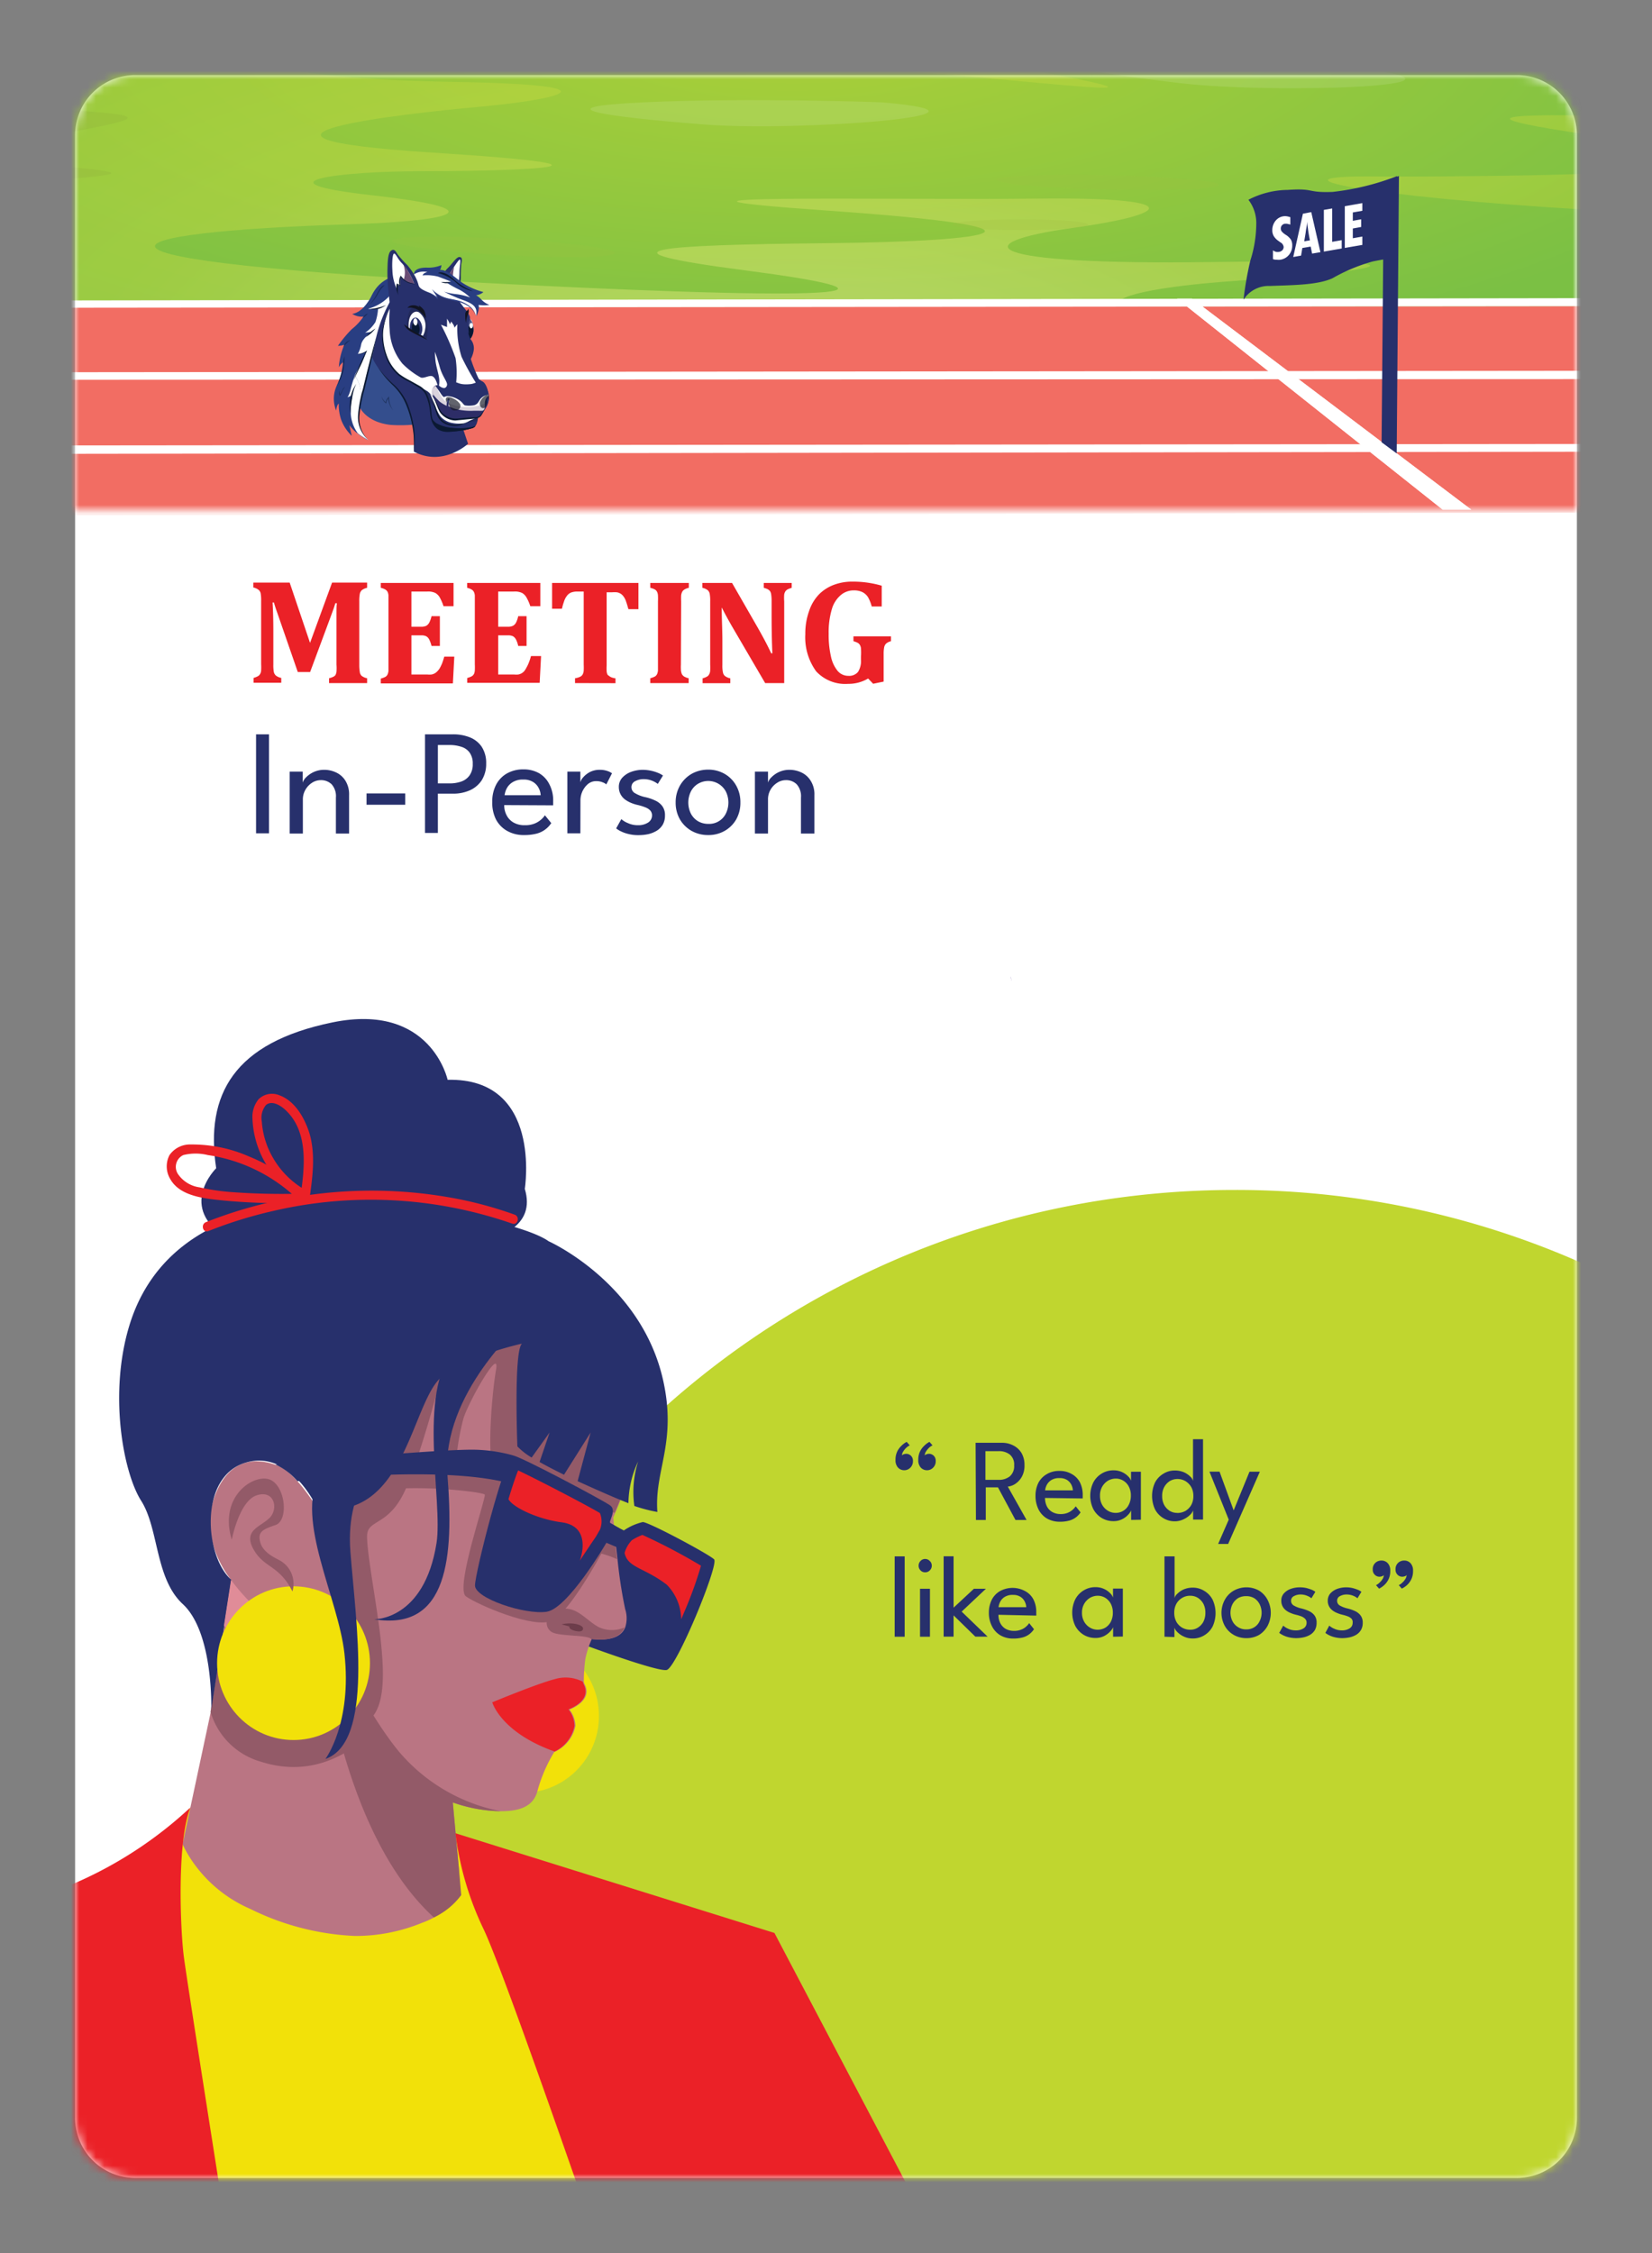 <svg xmlns="http://www.w3.org/2000/svg" width="198" height="270" fill="none"><rect width="100%" height="100%" fill="#808080" stroke="none"/><g clip-path="url(#a)"><path fill="#fff" d="M181.8 9H16.2A7.2 7.2 0 0 0 9 16.2v237.6a7.2 7.2 0 0 0 7.2 7.2h165.6a7.2 7.2 0 0 0 7.2-7.2V16.2a7.2 7.2 0 0 0-7.2-7.2z"/><mask id="b" width="180" height="252" x="9" y="9" maskUnits="userSpaceOnUse" style="mask-type:luminance"><path fill="#fff" d="M181.8 9H16.2A7.2 7.2 0 0 0 9 16.2v237.6a7.2 7.2 0 0 0 7.2 7.2h165.6a7.2 7.2 0 0 0 7.2-7.2V16.2a7.2 7.2 0 0 0-7.2-7.2z"/></mask><g mask="url(#b)"><path fill="#C0D62F" d="M191.701 152.32a102.392 102.392 0 0 0-43.7-9.72c-56.28 0-101.91 45.17-101.91 100.89S91.72 344.38 148 344.38a102.271 102.271 0 0 0 43.7-9.73V152.32z"/><mask id="c" width="185" height="79" x="5" y="-17" maskUnits="userSpaceOnUse" style="mask-type:luminance"><path fill="#fff" d="M189.52-16.43H5.66v77.58h183.86v-77.58z"/></mask><g mask="url(#c)"><path fill="url(#d)" d="M190.311-16.59H5.051v61.31h185.26v-61.31z"/><path fill="url(#e)" d="M4.82 7.09v36.64H190.5V6.15L4.82 7.09z"/><g opacity=".43" style="mix-blend-mode:multiply"><path fill="url(#f)" d="M148.18 33.65c18-1.23 25.55-2.66-2.77-2.25-28.32.41-29.59-2.31-16.95-4.07 12.64-1.76 13.3-3.73-4.13-3.53-17.43.2-54.33-.61-25.12 1.44 29.21 2.05 20.66 3.69 0 3.9-20.66.21-28.67.82-9.75 3.28s15.77 3.86-28.39 1.64c-58.39-2.94-48.28-6.27-19.25-7.18 13.09-.41 17.39-1.84 2.77-3.48-14.62-1.64-3.25-2.88 5.57-2.88s30.19-.41 1.59-2.24c-28.6-1.83-3.53-4.65 5.57-5.47 9.1-.82 18-2.64-3-3-21-.36-31.86-3.03-10.59-5.08C65 2.68 87.39 2.41 87.39 2.41c9.09.14 36.06 1.14 22.06 2.7-14 1.56-16.26 2.49-2.1 3.37 14.16.88 40 4.25 15-.3-23.59-4.3 38.19-3.37 68.17-1.61V-5.74l-185.7.95v41.61h129.62c-2.05-1.26 4.56-2.54 13.74-3.17zM47.18-3c19.34-1.52 60.39-1.89 60.39-1.89 16.16-.33 53.58 1.44 29.49 1.89-24.09.45-27.51-.24-17.74.59 9.77.83 35.94 2.22 18.68 2.22-17.26 0-61-2.94-47.77-1.16 13.23 1.78 27.62 2.8 3.84 2.13C70.29.11 32.28 4.32 42.92 2 53.56-.32 67.51-.81 60.73-1.83 53.95-2.85 28.5-1.56 47.18-3z"/><path fill="url(#g)" d="M190.5 16.16v-2.32c-10.89-.15-14.36.22 0 2.32z"/><path fill="url(#h)" d="M165.31 21.15c-14.8-.18-1.52 2.44 25.19 4v-4.37c-3.95.28-20.59.42-25.19.37z"/></g><path fill="#A0BD41" d="M126.61 4.48s-26.86.24-10.1 1.82c16.76 1.58 13.11 1.47 7.55 1.83-5.56.36.77 1.58 11.61.61 10.84-.97 13.82-1.46 6-1.77-7.82-.31-18.95-1.28-12.82-1.64 6.13-.36-2.24-.85-2.24-.85z" opacity=".17"/><path fill="#A0BD41" d="M130.42 26.92c0 .36-3.64.65-8.13.65s-8.13-.29-8.13-.65c0-.36 3.64-.64 8.13-.64s8.13.28 8.13.64z" opacity=".21"/><path fill="#A0BD41" d="M73.66 30.32c0 .55-6.06.66-13.42.25-7.36-.41-13.3-1.18-13.24-1.72.06-.54 6-.66 13.4-.25 7.4.41 13.3 1.18 13.26 1.72zm72.46-8.15c0 .48-6 .73-13.4.56-7.4-.17-13.34-.73-13.32-1.19.02-.46 6-.74 13.4-.56 7.4.18 13.34.71 13.32 1.19z" opacity=".17"/><path fill="#fff" d="M105.64 12.26s-15.7-.59-28.43 0-4.54 1.74 7.06 2.65c11.6.91 38.78-1.19 21.37-2.65zm57.201-4.1s-15.66-1.22-28.4-1.11c-12.74.11-4.64 1.53 6.89 2.9 11.53 1.37 38.8.37 21.51-1.79z" opacity=".11"/><path fill="#808D38" d="M4.82 13v3.51c12.91-2.4 14.96-2.68 0-3.51zm2.04 6.9-2-.15v1.94c9.14-.69 12.41-.94 2-1.79z" opacity=".13"/><path fill="#F26D63" d="m4.82 36.82 185.89-.13-.92 24.75-185.56.32.59-24.94z"/><path fill="#fff" d="m4.23 36.01 187.58-.28v.96l-187.58.19v-.87zm0 8.6 187.58-.18v1l-187.58.08v-.9zm0 8.77 189.67-.18v.93l-189.67.26v-1.01z"/><path fill="#fff" d="M142.87 35.79h-1.79l31.84 25.29h3.42l-33.47-25.29z"/><path fill="#fff" d="M142.87 35.79h-1.79l31.84 25.29h3.42l-33.47-25.29z"/></g><path fill="#27306C" d="M167.45 21.1a30.83 30.83 0 0 1-7.72 1.9c-3.17.12-2.12-.47-5.41-.24-1.634.02-3.24.425-4.69 1.18.64.84.972 1.874.94 2.93a14.674 14.674 0 0 1-.71 4.35 40.441 40.441 0 0 0-.82 4.7 3.558 3.558 0 0 1 3.17-1.65c2.82-.11 5.76-.11 7.52-.94a20.865 20.865 0 0 1 4.81-2c1.77-.35 2.71-.47 2.71-.47l.2-9.76z"/><path fill="#27306C" d="m165.591 53 1.81 1.34.27-33.25-1.81.64-.27 31.27z"/><path fill="#fff" d="M152.571 31.05V30c.111.082.237.143.37.18a.918.918 0 0 0 .37 0 .682.682 0 0 0 .4-.21.564.564 0 0 0 .14-.38.719.719 0 0 0-.39-.55.906.906 0 0 1-.16-.12 1.994 1.994 0 0 1-.63-.62 1.339 1.339 0 0 1-.18-.71 1.768 1.768 0 0 1 .37-1.11c.233-.301.573-.502.95-.56.136-.02.274-.02.41 0 .146.024.29.06.43.11v.88l-.41-.1h-.24a.59.59 0 0 0-.36.2.55.55 0 0 0-.13.38.534.534 0 0 0 .1.33c.137.161.299.3.48.41.253.152.472.357.64.6.106.207.158.438.15.67.012.415-.126.82-.39 1.14a1.66 1.66 0 0 1-1 .58 1.449 1.449 0 0 1-.46 0 1.077 1.077 0 0 1-.46-.07zM155 30.8l1.16-5.19 1-.19 1.1 4.8-1 .17-.17-.84-1 .17-.15.91-.94.17zm1.33-1.88.67-.12a18.606 18.606 0 0 1-.33-2.25c0 .39-.11.77-.16 1.17-.05.4-.13.79-.19 1.2h.01zm2.34 1.23v-5l1-.17v4l1.14-.2v1l-2.14.37zm2.511-.44v-5l2.1-.37v.92l-1.14.2v1l1-.18v.92l-1 .18v1.17l1.14-.2v1l-2.1.36z"/><path fill="#F2E109" d="M62.63 214.85c5.06 0 9.16-4.124 9.16-9.21 0-5.087-4.1-9.21-9.16-9.21-5.058 0-9.16 4.123-9.16 9.21 0 5.086 4.102 9.21 9.16 9.21zM23 261.79c-2.5-13.24-5.29-30.71-3.74-35.77 2.58-8.46 3.6-9.41 3.6-9.41l31.78 3.08 15.81 42.1H23z"/><path fill="#27306C" d="M74.78 183.4a6.68 6.68 0 0 1 2.26-1c.73 0 7.95 3.86 8.55 4.47.6.61-4.47 12.91-5.67 13.25-1 .28-9.44-2.84-9.44-2.84s1.77-11.42 4.3-13.88z"/><path fill="#BA7583" d="M21.88 221c.18.38.37.75.58 1.12a16.21 16.21 0 0 0 7.54 6.64A31.243 31.243 0 0 0 42.57 232a20.945 20.945 0 0 0 8-1.57 10.257 10.257 0 0 0 4.63-3.34l-.2-3.17-.73-7.92a17.95 17.95 0 0 0 5.73 1.05c2 0 3.9-.4 4.42-2.44a18.174 18.174 0 0 1 2-4.64l.18-.09a4.342 4.342 0 0 0 2.37-3.06 3.27 3.27 0 0 0-.72-1.95s2.79-1 1.86-2.94a2.013 2.013 0 0 1-.14-.38 21.38 21.38 0 0 1 .18-2.7c.167-.837.429-1.653.78-2.43 2.11.24 3.53-.21 4-1.39a3.54 3.54 0 0 0 0-2.2 55.972 55.972 0 0 1-.92-6c-.1-.89-.2-1.75-.27-2.5-.15-1.45-.24-2.49-.24-2.49l.23-.53a24.831 24.831 0 0 0 1.73-5.39c.18-1.89-2.14-11.23-7.14-15.19a13.8 13.8 0 0 0-3.78-2c-6.13-2.22-15.62-2.2-20.79 2.35C37.26 166.77 38 180.7 38 180.7s-2.5-4.14-4.56-5c-2.06-.86-5.89-1.53-7.77 3.77s2.05 9.88 2.05 9.88l-.85 5.5-.75 4.84-.81 5.21-.05.26L21.88 221z"/><path fill="#935A68" d="M25.23 205.13a8.794 8.794 0 0 0 6.08 6c8.32 2.65 13.56-4 13.56-4l-18.78-7.45-.81 5.21-.05.24z"/><path fill="#935A68" d="M53.14 164s-2.51 9.81-4.49 14.38C46.67 182.95 44.07 182 44 184c-.07 2 1.19 8.35 1.63 12.53.44 4.18.66 9-2.23 10.08s-1.47-4.07-1.47-4.07S39 186 39.19 179c.19-7 12.34-18.11 13.95-15zm1.45 12.24a30.15 30.15 0 0 1 .94-6.2c.59-2 4.42-8.76 3.93-5.94-.49 2.82-.93 8.73-.56 11 .31 1.93 11.22 5.18 14.77 6.19a24.752 24.752 0 0 0 1.73-5.4c.18-1.88-2.14-11.22-7.14-15.18a13.8 13.8 0 0 0-3.78-2c-2.36.2-6.22.92-8.52 3.37-3.48 3.7-3.86 13-3.86 13l2.49 1.16z"/><path fill="#935A68" d="M72.09 186.16s-3.77 7-5.91 8.05c-2.14 1.05-9-1.93-10.34-2.91-1.34-.98 2.45-11.82 2.26-12.19-.19-.37-10.71-1.54-14.68 0l1.71-2.89s10.38-2.08 14.82-.47c4.44 1.61 12.11 8.6 12.14 10.41z"/><path fill="#935A68" d="M71.57 186.06c.822.172 1.62.437 2.38.79-.1-.89-.2-1.75-.27-2.5l-1.26-.41s-1.28 2.19-.85 2.12zM55 223.91l.28 3.19a8.656 8.656 0 0 1-3.28 2.68c-12.46-11.4-14-37.38-14-37.38s4.78 11.38 9.81 17.5A21.303 21.303 0 0 0 60 217.05a17.95 17.95 0 0 1-5.73-1.05l.73 7.91zm11.22-28.28c1 .47 4.29.29 4.63.79 2.11.24 3.53-.21 4-1.39a3.776 3.776 0 0 1-3 0c-1.54-.74-2.75-2.7-4.76-2.16s-1.84 2.29-.87 2.76z"/><path fill="#6D3D4B" d="M68.69 195.37s1.09.39 1.19-.15c.1-.54-1.39-.86-2.57-.56l.94.25s-.13.25.44.46z"/><path fill="#27306C" d="M56.93 190c0 1.55 6 3.53 8.58 3.15 2.58-.38 7.17-8.27 7.17-8.27l1.24.53.86-2c-.43-.19-1.38-.78-1.63-.91s.8-1.48 0-2.08c-.8-.6-10.72-5.87-11.66-6-.94-.13-4.56 14.07-4.56 15.58z"/><path fill="#EB2127" d="M60.94 179.66c.55 1 3.54 2.4 6.37 2.77 3.25.42 2.58 3.52 2.18 4.6.74-1.13 1.91-2.85 1.92-2.86l.49-.85a2.592 2.592 0 0 0 0-2c-1.68-1-7.45-4-9.8-5.11-.28.69-.66 1.79-1.16 3.45z"/><path fill="#27306C" d="M61.49 174.41a18.514 18.514 0 0 0-4.56-.68c-4.8-.09-23.93 1.77-23.93 1.77a7.561 7.561 0 0 1 2.65 2s17-2 25.36.24l.48-3.33z"/><path fill="#27306C" d="M16.92 179.85c2.14 3.37 1.65 9.31 5 12.39 3.69 3.43 3.4 12.62 3.4 12.62l2.41-15.54c-3.17-2.74-3.93-12.22 1.58-14 5.51-1.78 8.69 5.38 8.69 5.38 10.64 1.88 11.28-12.84 15-15.75 3.3-2.59 9.56-3.93 9.56-3.93-1 .86-.55 12.31-.55 12.31a8.015 8.015 0 0 0 1.71 1.34l2.15-3-1.2 3.53c.87.5 1.87 1 2.93 1.53l3.19-5.06-1.56 5.83c2.2 1 4.46 2 6.09 2.64.024-1.731.42-3.436 1.16-5a12.09 12.09 0 0 0-.45 5.33c.9.313 1.822.554 2.76.72-.38-5 2.36-8.28.69-15.78-2.62-11.72-13.72-16.66-13.72-16.66-3.51-2.51-20.27-5.61-30.58-4.39-10.31 1.22-17.11 6.18-19.65 14.4-2.54 8.22-.76 17.72 1.39 21.09z"/><path fill="#27306C" d="M45.79 149.25s19.79 2.11 17.11-6.78c0 0 2.14-13.34-9.25-13.07 0 0-2-9.3-13.8-6.88-11.8 2.42-15.28 8.63-13.94 17.48 0 0-4.83 4.73 1.47 8.5 6.3 3.77 18.41.75 18.41.75z"/><path fill="#EB2127" d="M61.38 146.63a51.6 51.6 0 0 0-28.69-1.5 52.098 52.098 0 0 0-7.72 2.4c-.66.26-.94-.81-.29-1.07a54.155 54.155 0 0 1 29-3 46.702 46.702 0 0 1 8 2.1c.67.24.38 1.31-.29 1.07h-.01z"/><path fill="#EB2127" d="M36 143.48c.5-3.47 1.06-7.86-1.84-10.51-.55-.5-1.55-1.13-2.27-.56a2.417 2.417 0 0 0-.51 2 9.998 9.998 0 0 0 1.38 4.41 10.426 10.426 0 0 0 3.79 3.76.549.549 0 0 1 .196.755.553.553 0 0 1-.756.195 11.423 11.423 0 0 1-5.73-9.45 3.34 3.34 0 0 1 .74-2.36 2.3 2.3 0 0 1 2.5-.46c1.87.69 3 2.71 3.58 4.52.77 2.61.37 5.35 0 8-.11.7-1.17.4-1.07-.3H36z"/><path fill="#EB2127" d="M35.85 143.88a19.6 19.6 0 0 0-10.94-5.46 6.093 6.093 0 0 0-2.94 0 1.563 1.563 0 0 0-.848 1.023 1.56 1.56 0 0 0 .248 1.307 3.757 3.757 0 0 0 2.56 1.54c1.143.259 2.303.439 3.47.54 2.791.218 5.592.291 8.39.22a.55.55 0 0 1 0 1.1c-2.956.09-5.915 0-8.86-.27-2.17-.23-5.31-.43-6.52-2.58a2.942 2.942 0 0 1-.1-2.87 2.993 2.993 0 0 1 2.56-1.28c2.41-.02 4.797.474 7 1.45a20.734 20.734 0 0 1 6.8 4.48.55.55 0 0 1-.39.941.553.553 0 0 1-.39-.161l-.04.02z"/><path fill="#27306C" d="M62.63 158.51s-9.77 8.51-9 18.27c.77 9.76.09 18.73-8.79 17.27 0 0 6 .16 7.48-9.13.78-5-2.32-18.06 2.06-23.09 4.38-5.03 8.25-3.32 8.25-3.32z"/><path fill="#EB2127" d="M69.17 261.79c-4.23-12.14-9.58-27.22-11.23-30.65a36.713 36.713 0 0 1-3.35-11.45l38.23 11.95 15.861 30.15h-39.51zm-42.91 0h-43.61v-29.42c4.46-1 11.52-2.2 19.54-4.33a48.821 48.821 0 0 0 20.62-11.43c-1.63 4.21-1.19 14.53-.79 17.77.23 1.86 2.43 15.88 4.24 27.41z"/><path fill="#E08C98" d="M26.84 194.82c4.23 4.36 13.18 5.43 13.18 5.43l-1.16-3.77c-6.25 0-11.17-7.16-11.17-7.16l-.85 5.5z"/><path fill="#F2E109" d="M35.18 208.52c5.06 0 9.16-4.124 9.16-9.21 0-5.087-4.1-9.21-9.16-9.21-5.058 0-9.16 4.123-9.16 9.21 0 5.086 4.102 9.21 9.16 9.21z"/><path fill="#27306C" d="M46.41 174.47S41.32 177.37 42 186c.68 8.63 2.81 22.77-3 24.79 0 0 3.22-4.27 2.28-12.66-.74-6.61-5.9-16-3-21.3 2.9-5.3 8.13-2.36 8.13-2.36z"/><path fill="#935A68" d="M35.05 190.71a3.2 3.2 0 0 0-1.62-3.77c-.43-.24-1.89-.87-2.23-2.09-.34-1.22.19-1.55 1.81-2.09 1.62-.54 1.21-4.71-.67-5.45-1.88-.74-6.16 1.95-4.56 7.21 0 0 .88-4.65 3-5.33 2.12-.68 2.61 1.62 1.54 2.7-1.07 1.08-3.22 1.48-1.94 3.77 1.28 2.29 3.05 1.85 4.67 5.05z"/><path fill="#EB2127" d="M74.86 186.1c.38 1.8 2.35 1.73 5.06 3.81a6 6 0 0 1 1.72 4.14c.13-.28.25-.58.38-.89a47.786 47.786 0 0 0 2-5.53 70.932 70.932 0 0 0-7.02-3.69 6.661 6.661 0 0 0-1.26.63c-.417.428-.72.954-.88 1.53zM59 204s1 3.6 7.48 5.9a4.34 4.34 0 0 0 2.37-3.06 3.308 3.308 0 0 0-.72-2s2.79-.94 1.86-2.93a2.013 2.013 0 0 1-.14-.38 4.491 4.491 0 0 0-3.38-.3C64.42 201.75 59 204 59 204z"/><path fill="#293E82" d="M41.57 43a3.653 3.653 0 0 1-.51.45c-.188.156-.341.35-.45.57A8.08 8.08 0 0 1 42.8 39c.79-.57.8-1.05.8-1.05a2.36 2.36 0 0 1-1.38-.32c.41-.11 1.2-.27 2.16-1.89.28-.48 1.25-3.34 5.33-2.65.68.11 1.66-.1 2.1 0l-.5.64-3.24 4.19s-1 3.95-1.77 4.94a46.836 46.836 0 0 0-2.78 5.73c-.048.14-.084.284-.11.43a3.981 3.981 0 0 1-.34-.23 6.678 6.678 0 0 1-.93-.85l-.29-.33-.12-.15c-.67-.85-1.08-1.78-.74-2.34a2.89 2.89 0 0 0 .58-2.12z"/><path fill="#0B1932" d="M46.1 34.18c-.33 0-.56.31-1 1.15a5.157 5.157 0 0 1-.83 1.19 4.29 4.29 0 0 0 1-1.23c.212-.415.493-.79.83-1.11z" opacity=".45"/><path fill="#293E82" d="M43.83 37.52a6.81 6.81 0 0 1-1.67 1.93 14.602 14.602 0 0 0-1.66 2 3.69 3.69 0 0 0 2.5-1.19 6.12 6.12 0 0 0 .83-2.74z"/><path fill="#fff" d="M42 46.77a14.52 14.52 0 0 1 .53-1.77c.138-.31.295-.61.47-.9a16.15 16.15 0 0 0 .89-2 2.1 2.1 0 0 1-1 .31c.198-.355.333-.74.4-1.14.19-.84 1.29-1.45 1.31-1.49-.15 0-.82.08-.85.1A4.26 4.26 0 0 0 45 38.59a6.077 6.077 0 0 0 .31-1.59c-.393.07-.796.07-1.19 0a5.33 5.33 0 0 0 3-2.07c.54-.63 1.62-.53 2.46-.61.448-.06.899-.093 1.35-.1l-2.82 3.65s-1 3.95-1.77 4.94a46.858 46.858 0 0 0-2.78 5.73c-.047.14-.084.284-.11.43a4.013 4.013 0 0 1-.34-.23 3.93 3.93 0 0 0 1 4 7.862 7.862 0 0 1-1.24-.79 4.42 4.42 0 0 1-.87-2.38 11.63 11.63 0 0 1 .1-1.71c0-.32.07-.54.07-.54-.108.088-.229.16-.36.21-.08.035-.164.062-.25.08.05-.074.093-.15.13-.23.12-.195.224-.399.31-.61z"/><path fill="#344E8D" d="M45.85 38.13c-.28.64-.57 2.11-1.25 4.58-.88 2.3-1.05 4.65-1.53 6 0 0 .71 1.87 3.74 2.21 1.557.107 3.121.002 4.65-.31 0 0-.57-2.1-.89-3.63a26.25 26.25 0 0 1-.28-4.29l-4.44-4.56z"/><path fill="#875941" d="m42.46 51-.1-.17c0-.13.11-.27.16-.42-.03.195-.05.392-.06.59z"/><path fill="#27306C" d="M44.92 41.22a16.59 16.59 0 0 1 2.84-6.67l5.64 6.12c.112 2.298.416 4.583.91 6.83.66 2.4 1.79 5.68 1.79 5.68s-3 2.79-6.5.94a19.59 19.59 0 0 0-.1-3.12 16.662 16.662 0 0 0-1-3.1c-.6-1.43-3.21-3.12-3.94-5.23a39.233 39.233 0 0 1-1.24 4.94c.57-1.83 1.15-4.16 1.6-6.39z"/><path fill="#27306C" d="M50.27 34.23a8.132 8.132 0 0 0-1.47-2.48 11.827 11.827 0 0 1-1.15-1.28c-.25-.43-.45-.7-.82-.39-.37.31-.37 1.55-.39 2.21-.02 1.06.044 2.12.19 3.17 0 .49.13 1 .14 1.42.18.26 1.17-.17 1.17-.17l2.33-2.48z"/><path fill="#fff" d="M49.74 34.29a7.6 7.6 0 0 0-1.55-2.73c-.49-.46-.72-1.13-.94-1.17-.22-.04-.28 1.21-.22 2a5.76 5.76 0 0 0 .89 2.91c.28.27.28 0 .68-.38a4.78 4.78 0 0 1 1.14-.63z"/><path fill="#492455" d="M48.28 33.78a2.66 2.66 0 0 0 .21-1.55 4.215 4.215 0 0 0-.12-.48 8.23 8.23 0 0 1 1.37 2.54 4.81 4.81 0 0 0-1.14.62c-.4.34-.4.65-.68.38a1.62 1.62 0 0 1-.31-.51 3.73 3.73 0 0 0 .67-1z" opacity=".81"/><path fill="#27306C" d="M48 34.25a1.459 1.459 0 0 1 .11-1.13 2 2 0 0 0 1.1.79c.252.018.496.097.71.23L48.21 36s-.21-.3-.44-.59a2.18 2.18 0 0 1-.17-1.31c.124.071.26.122.4.15zm6.7 1.81c.311-.886.49-1.813.53-2.75-.009-.561.011-1.122.06-1.68.1-.48.14-.81-.23-.83-.37-.02-1 1-1.42 1.35a5.561 5.561 0 0 0-1.32 2.57c-.2 1-.26 1.67-.26 1.67l2.64-.33z"/><path fill="#fff" d="M54.53 35.75c.342-1.009.524-2.065.54-3.13 0-.66.17-1.34.07-1.5-.1-.16-.71.88-1.14 1.48a5.909 5.909 0 0 0-.76 2.54c0 .39-.07.49.33.45a2.62 2.62 0 0 1 .96.16z"/><path fill="#492455" d="m54 32.6.43-.61c-.07.33-.117.663-.14 1a7.64 7.64 0 0 0 .33 2.56c0 .07-.05.13-.07.19a2.621 2.621 0 0 0-1-.16c-.4 0-.3-.06-.33-.45A5.91 5.91 0 0 1 54 32.6z" opacity=".81"/><path fill="#fff" d="M56.46 38.28a1.58 1.58 0 0 1 .16 1.28c-.19.65-.51.76-.51.76s-.22 0-.25-.73a1.7 1.7 0 0 1 .6-1.31z"/><path fill="#4C5588" d="M56 39.5c-.021.399.115.79.38 1.09a1.78 1.78 0 0 0 .38-1 2 2 0 0 0-.49-1.46A2.7 2.7 0 0 0 56 39.5z"/><path fill="#081732" d="M56.52 38.74a1.581 1.581 0 0 1 .16 1.26c-.19.65-.52.77-.52.77s-.21 0-.25-.73a1.729 1.729 0 0 1 .61-1.3z"/><path fill="#fff" d="M56.28 38.93a.42.42 0 0 0 .13.41c.11 0 .22 0 .26-.21.04-.21 0-.36-.13-.41-.13-.05-.22.04-.26.21z"/><path fill="#27306C" d="M55.64 48.5c1.11 1 1.71 1.2 1.66 1.52-.1.56-.19 1.1-.71 1.29a12.59 12.59 0 0 1-2.89.4c-.63 0-1.91-.07-2.07-2.24-.08-1.1-.49-2.68-1.29-3.07 0 0 4.18 1.13 5.3 2.1z"/><path fill="#111422" d="M55.64 48.5c1.11 1 1.71 1.2 1.66 1.52l-.09.45h-.13l-.5.07c-.23 0-2.33.5-3.6-.7a7.785 7.785 0 0 1-.68-.84 6.146 6.146 0 0 0-.85-.84 2.73 2.73 0 0 0-1.07-1.75s4.14 1.12 5.26 2.09z" opacity=".2"/><path fill="#0B1932" d="M52.28 50.7c.612.345 1.298.54 2 .57.548.06 1.102.06 1.65 0a5.3 5.3 0 0 0 1.07-.22.82.82 0 0 1-.36.26 12.59 12.59 0 0 1-2.89.4 1.8 1.8 0 0 1-2-1.58c.143.219.322.412.53.57z"/><path fill="#27306C" d="M56.87 50.16a14.3 14.3 0 0 1-1.83.72 2.25 2.25 0 0 1-2.71-1.49 14.43 14.43 0 0 0-1-2.6 6.08 6.08 0 0 1 3 2.05 3.26 3.26 0 0 0 2.54 1.32z"/><path fill="#0B1932" d="M56.87 50.16c-.594.34-1.22.622-1.87.84a2.59 2.59 0 0 1-2-.42 2.202 2.202 0 0 1-.63-.85c-.12-.34-.2-.66-.3-1a16.186 16.186 0 0 0-.68-1.92c.332.598.61 1.223.83 1.87.12.31.2.66.32 1 .136.296.337.556.59.76a2.48 2.48 0 0 0 1.86.43 15.953 15.953 0 0 0 1.88-.71z"/><path fill="#fff" d="M54.23 50.69a2.44 2.44 0 0 1-1.43-.78 3.996 3.996 0 0 1-.6-1.21c-.07-.17-.84-1.91-.84-1.91a6.081 6.081 0 0 1 3 2.05 3.26 3.26 0 0 0 2.56 1.32c-.7.23-.76.41-1.33.57a4.108 4.108 0 0 1-1.36-.04z"/><path fill="#27306C" d="M48.39 45.3c1.9 1.07 2.19 1.23 2.86 1.63A4.27 4.27 0 0 1 52.66 49a2.13 2.13 0 0 0 2.27 1.24c.76-.13 1.72-.12 2.27-.23.55-.11.62-.62 1-1.11a2.39 2.39 0 0 0 .27-2.06 2.33 2.33 0 0 0-1-1.35.81.81 0 0 1-.12-.14 19.689 19.689 0 0 1-.92-2.33 3.32 3.32 0 0 0 .36-1.13 1.688 1.688 0 0 0-.39-1.24 3.17 3.17 0 0 1-.28-2.13c.2-.62.1-.74 0-1-.32-.41-.93-1.18-1.22-1.63a14.148 14.148 0 0 0-4.9-1.78c-2.07-.18-2 .77-2.57 1.55a9.411 9.411 0 0 0-1.62 4.49c.05 1.61.66 4.07 2.58 5.15z"/><path fill="#27306C" d="M56.1 39.85a3.37 3.37 0 0 1 0-2.27c.28.38.29.45.1 1-.07.46-.07.929 0 1.39l-.1-.12z"/><path fill="#fff" d="M54.6 42.91a29.005 29.005 0 0 0-1.75-4l.73.28v-1c.138.212.255.436.35.67l.15-.33.21.3c.099.14.164.3.19.47 0-.1.34-.44.34-.44-.066 1.32.103 2.64.5 3.9A30.77 30.77 0 0 0 57 45.81c.21.24-.33.62-.33.62a1.86 1.86 0 0 1-2-.55c.103-.989.08-1.987-.07-2.97zm-8.75-2.76A7.83 7.83 0 0 1 46.7 37v.32c-.06.715-.06 1.435 0 2.15a6.8 6.8 0 0 0 1.52 4.09 9.511 9.511 0 0 0 2.14 1.64c.38.26 1.14-.33 1.52-.08.6.39.6 1.8 1.1 2.28.475.464.92.959 1.33 1.48.325.421.606.873.84 1.35h-.17A2.13 2.13 0 0 1 52.66 49a4.27 4.27 0 0 0-1.41-2.1c-.67-.4-1-.56-2.86-1.63-1.86-1.07-2.53-3.51-2.54-5.12z"/><path fill="#0B1932" d="M57.3 50c-.08.45-.13 1-.59 1.26a6.27 6.27 0 0 1-1.39.34c-.473.075-.95.125-1.43.15a2.44 2.44 0 0 1-1.42-.3 2.1 2.1 0 0 1-.79-1.22c-.13-.47-.12-1-.21-1.42a6.318 6.318 0 0 0-.39-1.35 2 2 0 0 0-.85-1L49 45.74a7.808 7.808 0 0 1-1.23-.74 5.22 5.22 0 0 1-1.57-2.4 7.21 7.21 0 0 1-.38-2.84A8.667 8.667 0 0 1 46.7 37a8.528 8.528 0 0 0-.78 2.73 7.17 7.17 0 0 0 .41 2.79 5.21 5.21 0 0 0 1.54 2.31 8.14 8.14 0 0 0 1.21.74l1.25.7a2.1 2.1 0 0 1 .92 1.13c.187.449.314.92.38 1.4.09.48.07 1 .2 1.41.096.454.352.859.72 1.14a2.25 2.25 0 0 0 1.33.29c.476-.018.95-.062 1.42-.13a6.356 6.356 0 0 0 1.39-.28c.44-.23.52-.76.61-1.23z"/><path fill="#293E82" d="M51.09 32.59c.57 0 .91-.22 1.69-.24.78-.02 1.55.74 2.64 1.54A8.69 8.69 0 0 0 57.94 35a1.59 1.59 0 0 1-.88.38c.224.128.426.29.6.48a2.61 2.61 0 0 0 1 .68 4.607 4.607 0 0 1-1.31 0c.19.49-.25 1.34-.25 1.34-.39-1.65-2.62-1.92-3.37-2.07a4.71 4.71 0 0 1-1.67-.81c.157.223.278.47.36.73 0 0-.31-.22-.73-.48s-1.37-.56-1.47-1.06a4.248 4.248 0 0 0-.6-1.29 2.82 2.82 0 0 1 1.47-.31z"/><path fill="#27306C" d="M51.87 47.52c.288.468.53.964.72 1.48a2.24 2.24 0 0 0 2.34 1.28c.76-.13 1.72-.12 2.27-.23.55-.11.62-.62 1-1.11a2.39 2.39 0 0 0 .27-2.06c-.19-.85-.51-1.15-.76-1.21-.25-.06-.85.32-1.31.36-1.53.15-1.45-.32-2.21-.25s-.63.73-.92.74c-.29.01-.57-.48-1-.34-.43.14-.27.89-.4 1.34z"/><path fill="#fff" d="M58.36 47.6a1.2 1.2 0 0 0-.24.89c0 .24 0 .66-.3.73-.15.01-.3.01-.45 0h-.56a7.402 7.402 0 0 1-2.25-.22 6.177 6.177 0 0 1-.81-.32c-.01-.272.031-.543.12-.8 0-.13-.18-.18-.22 0a2.11 2.11 0 0 0-.12.75 4.24 4.24 0 0 1-.82-.49 6.847 6.847 0 0 1-.81-.89c0-.4 0-.85.32-1 .14.25.33.49.49.73.16.24.42.67.55.59a.85.85 0 0 1 .5-.09c.17.018.337.051.5.1 1.13.37 1.21.9 1.46 1 .332.053.67.053 1 0a.82.82 0 0 0 .62-.41c.09-.12.16-.26.26-.38.103-.112.22-.21.35-.29a1.54 1.54 0 0 1 .58-.2c.005.077.005.153 0 .23a1.003 1.003 0 0 0-.17.07z"/><path fill="#fff" d="M52.13 42.17s.24.61.57 1.8c.33 1.19 1 1.86.87 2.2a.41.41 0 0 1-.34.34 1.06 1.06 0 0 1-.62-.31 2.8 2.8 0 0 0 0-1c-.08-.52-.36-1.38-.42-2-.06-.62-.06-1.03-.06-1.03z"/><path fill="#492455" d="M52.26 46.17a5.38 5.38 0 0 0 1 1.82 4.2 4.2 0 0 0 2 .74 5.67 5.67 0 0 0 2.71-.3 2.69 2.69 0 0 0 .46-.28 1.88 1.88 0 0 1-.33.78c-.34.49-.42 1-1 1.11-.58.11-1.51.1-2.27.23A2.24 2.24 0 0 1 52.59 49a8.31 8.31 0 0 0-.72-1.47c-.3-.53-.08-1.33.39-1.36z" opacity=".2"/><path fill="#0B1932" d="M58.16 48.93a9.11 9.11 0 0 1-.51.91c-.25.31-.66.3-1 .35l-2.08.2a2.36 2.36 0 0 1-1.85-1c-.35-.64-.5-1.3-.86-1.9.198.287.375.587.53.9.13.315.283.619.46.91a2.28 2.28 0 0 0 1.73.86c.65 0 1.38-.13 2.06-.15.34 0 .71 0 .93-.26.22-.26.43-.55.59-.82z"/><path fill="#111422" d="M55.14 48.43a1.85 1.85 0 0 0-.82-.67 1.17 1.17 0 0 0-.58-.18.28.28 0 0 0-.31.3c0 .21.12.4.13.27.01-.13.16-.35.24-.21.08.14-.09.35 0 .55.2.46.31.74.82.69a.54.54 0 0 0 .52-.75zm2.4-.27c.107-.268.287-.5.52-.67.2-.15.27-.18.37-.18.1 0 .18.08.18.3 0 .22-.09.4-.09.27s-.08-.35-.14-.21c-.06.14 0 .35 0 .55-.13.46-.21.74-.52.69-.31-.05-.41-.47-.32-.75z" opacity=".66"/><path fill="#293E82" d="M40.6 48.36a5.75 5.75 0 0 0 .31 2 5.23 5.23 0 0 0 1.25 1.87s-.19-.85-.3-1.28c.29.375.626.71 1 1 .389.301.804.566 1.24.79a3.93 3.93 0 0 1-1-4c.021-.116.051-.23.09-.34a4.35 4.35 0 0 0-.66-3.4v-.05l-.39-3.63h-.67c-.171.715-.298 1.44-.38 2.17a7.78 7.78 0 0 1-.62 2.51 3.729 3.729 0 0 0-.18 3.2s.06-.65.31-.84z"/><path fill="#fff" d="M41.85 47.53c.13-.05.252-.121.36-.21 0 0 0 .22-.07.54a11.638 11.638 0 0 0-.1 1.71 4.42 4.42 0 0 0 .84 2.35c.388.301.803.566 1.24.79a3.93 3.93 0 0 1-1-4c.021-.116.051-.23.09-.34a4.348 4.348 0 0 0-.68-3.37c-.215.578-.392 1.17-.53 1.77a4.259 4.259 0 0 1-.22.61 1.86 1.86 0 0 1-.13.23c.07-.021.136-.048.2-.08z"/><path fill="#111422" d="M51.1 40.71c-.37-.24-1.35-.83-1.82-1.09-.47-.26-.52-.47-.51-.75.01-.28.13-1.91.74-2a1.4 1.4 0 0 1 1.35.75 4.91 4.91 0 0 1 .24 3.12v-.03z" opacity=".2"/><path fill="#2F2550" d="M49.32 39.6a4.708 4.708 0 0 1-.46-.32 1.877 1.877 0 0 1 0-.35c.08-1.42.69-1.86 1.32-1.55a2.05 2.05 0 0 1 .76 2 2 2 0 0 1-.33.85 14 14 0 0 1-1.29-.63z" opacity=".3"/><path fill="#fff" d="m49.32 39.57-.32-.25a3.316 3.316 0 0 1 0-.77c.11-.88.65-1.39 1.2-1.13a1.999 1.999 0 0 1 .76 2 2.271 2.271 0 0 1-.27.82c-.48-.24-.93-.39-1.37-.67z"/><path fill="#27306C" d="m49.29 39.67-.17-.11a1.589 1.589 0 0 1 0-.38 2.1 2.1 0 0 1 .06-.44c.11-.43.38-.72.69-.68.31.04.75.66.75 1.35a1.57 1.57 0 0 1-.24.84 9.485 9.485 0 0 1-1.09-.58z"/><path fill="#081732" d="M49.37 39.72a1.589 1.589 0 0 1 0-.38c-.01-.1-.01-.2 0-.3.08-.31.25-.52.45-.5.2.02.48.44.47.92a1.13 1.13 0 0 1-.19.66c-.25-.12-.49-.26-.73-.4z"/><path fill="#fff" d="M49.55 38.44a.58.58 0 0 0 .17.54c.13.07.26 0 .3-.28a.57.57 0 0 0-.17-.54c-.13-.07-.26.05-.3.28z"/><path fill="#111422" d="M51.25 40.75s-1.54-.72-2.11-1.08a1.799 1.799 0 0 1-.71-.8s.83.62 1.6 1.07c.425.242.832.513 1.22.81zm-1.97-4.14a1.241 1.241 0 0 1 1 .21.918.918 0 0 0-.11-.23 2 2 0 0 1 .67.62c.133.288.202.602.2.92a3.41 3.41 0 0 0-.68-.78 1.83 1.83 0 0 0-1.52-.46.77.77 0 0 1 .44-.28z"/><path fill="#0B1932" d="M47.77 35.36a1.88 1.88 0 0 1-.22-1.36h.07l.36.19-.07.06a1.46 1.46 0 0 1 .09-1.16v-.08l.06.08a2 2 0 0 0 .77.68c.3.15.7.15 1 .37-.31-.19-.68-.13-1-.29a2.222 2.222 0 0 1-.83-.69h.1c-.164.336-.2.72-.1 1.08v.12-.06l-.38-.22h.07c-.02.22-.02.44 0 .66-.029.21 0 .424.08.62z"/><path fill="#293E82" d="M49.62 32.88s-.14-.8 1.49-.81a4.048 4.048 0 0 0 1.8-.3 1.489 1.489 0 0 1-.77 1.2c-.8.53-2.52-.09-2.52-.09z"/><path fill="#0B1932" d="M54.3 33.39a7.521 7.521 0 0 0 2.39 1.5 3.77 3.77 0 0 1-2-1 5 5 0 0 0-2.2-1.17s.58-.42 1.81.67zM44.12 52.71a3.61 3.61 0 0 1-1.21-2.9 15.41 15.41 0 0 1 .58-3.17c.51-2.08 1-4.16 1.61-6.22-.42 2.1-.92 4.19-1.42 6.27-.3 1.022-.504 2.07-.61 3.13a3.691 3.691 0 0 0 1.05 2.89z"/><path fill="#fff" d="M49.62 32.88c.247.407.432.848.55 1.31.1.5 1.09.77 1.52 1 .43.23.71.47.73.48a2.65 2.65 0 0 0-.36-.73 4.71 4.71 0 0 0 1.62.85c.75.15 3 .42 3.37 2.07.23-1.06-.32-1.46-1.58-1.91a18.142 18.142 0 0 1-2.25-1 6.75 6.75 0 0 0 1.46.3 6.868 6.868 0 0 1 1.66.4 5.369 5.369 0 0 0-1.26-.92 13.792 13.792 0 0 1-1.64-.92c.5 0 .62-.06.62-.06s-.83-.34-1.55-.6a5.41 5.41 0 0 0-1.86-.15c.09-.31.58-.4.58-.4a2.11 2.11 0 0 0-1.61.28z"/><path fill="#0B1932" d="M54.06 33.79a1.28 1.28 0 0 1-.61.15 2.079 2.079 0 0 1-.6-.13c.41-.02.8.02 1.21-.02zM44.31 37c.338.002.675-.041 1-.13.327-.07.646-.174.95-.31a2.57 2.57 0 0 1-.92.46 2.1 2.1 0 0 1-1.03-.02zm-3.03 5.71c0 .31 0 .62-.05.93a4.18 4.18 0 0 1-.14.93 7.517 7.517 0 0 1-.74 1.72c.252-.57.469-1.154.65-1.75.09-.297.15-.602.18-.91 0-.31.033-.618.1-.92zm1.56-.25a2.45 2.45 0 0 0 1-.35L44 42l-.07.16c-.25.57-.47 1.16-.74 1.71s-.52 1.12-.82 1.67c.21-.58.47-1.15.7-1.72.23-.57.52-1.13.78-1.69h.07a2 2 0 0 1-1.08.33zM42.7 46c-.133.273-.24.557-.32.85-.08.292-.14.59-.18.89-.113.604-.18 1.216-.2 1.83a6.67 6.67 0 0 1 0-1.84c.1-.622.34-1.213.7-1.73zm2.3-6.63c-.16.198-.334.385-.52.56a5.446 5.446 0 0 1-.62.45 6.73 6.73 0 0 1 .52-.56 5.44 5.44 0 0 1 .62-.45zm4.6 14.75a12.509 12.509 0 0 0-.91-5.58 6.7 6.7 0 0 0-1.57-2.34 10.999 10.999 0 0 1-1.83-2.2c.563.77 1.21 1.474 1.93 2.1a6.669 6.669 0 0 1 1.65 2.37c.351.896.6 1.828.74 2.78a10.22 10.22 0 0 1-.01 2.87z"/><path fill="#0B1932" d="M47.14 49.19a2.31 2.31 0 0 1-.62-1.54h.11a1 1 0 0 0-.31.58v.1h-.08a1.29 1.29 0 0 1-.51-.85c.098.311.299.58.57.76l-.08.05a.94.94 0 0 1 .32-.68l.1-.1v.14a2.6 2.6 0 0 0 .5 1.54zm-5.78-2.81a1.6 1.6 0 0 0-.32.49 5.347 5.347 0 0 1-.26.54l-.05.09v-.08a.54.54 0 0 1 0-.63.59.59 0 0 0 .11.57h-.1a3.11 3.11 0 0 1 .27-.55c.04-.15.15-.36.35-.43zm2.73-8.81c-.174.22-.383.409-.62.56a1.48 1.48 0 0 1 .24-.35c.11-.097.24-.169.38-.21zM42 40.77c-.166.11-.32.238-.46.38a1.921 1.921 0 0 0-.37.47 1 1 0 0 1 .27-.56 1.16 1.16 0 0 1 .56-.29z" opacity=".45"/><path fill="#314287" d="M50.2 34.26a1 1 0 0 0 .47.46c.196.11.4.203.61.28.425.161.82.39 1.17.68h-.07A3.225 3.225 0 0 0 52 35l-.22-.35.29.29a2.92 2.92 0 0 0 1.28.72c.48.15 1 .21 1.47.33.498.12.967.337 1.38.64.414.307.708.749.83 1.25a2.29 2.29 0 0 0-.88-1.17 4.46 4.46 0 0 0-1.36-.59c-.495-.09-.986-.207-1.47-.35A3 3 0 0 1 52 35h.1c.15.23.271.48.36.74v.13l-.1-.08a4.11 4.11 0 0 0-1.1-.79 4.848 4.848 0 0 1-.61-.29 1 1 0 0 1-.46-.49l.01.04z"/><path fill="#111422" d="M55.76 37.57a.55.55 0 0 1 .21-.34.27.27 0 0 0 .13-.23.64.64 0 0 1 0 .63 3.52 3.52 0 0 0-.25 1.07 4.461 4.461 0 0 1-.09-1.13z"/></g><path fill="#6E4B9E" d="M121.15 117c0 .15 0 .29.08.43a.536.536 0 0 0 0 .16l-.08-.59z"/><path fill="#27306C" d="M108.38 176.19a1.005 1.005 0 0 1-.75-.32 1.278 1.278 0 0 1-.3-.91c-.01-.344.058-.686.2-1 .127-.267.304-.508.52-.71.182-.184.391-.339.62-.46l.37.42a1.527 1.527 0 0 0-.39.26 2.045 2.045 0 0 0-.38.45.995.995 0 0 0-.17.5.37.37 0 0 1 .21-.14c.102-.04.21-.06.32-.06a.82.82 0 0 1 .55.23.833.833 0 0 1 .24.64 1.06 1.06 0 0 1-.3.78 1.005 1.005 0 0 1-.74.32zm2.73 0a1.005 1.005 0 0 1-.75-.32 1.278 1.278 0 0 1-.3-.91c-.01-.344.058-.686.2-1 .127-.267.304-.508.52-.71.182-.184.391-.339.62-.46l.37.42a1.527 1.527 0 0 0-.39.26 2.367 2.367 0 0 0-.38.45.995.995 0 0 0-.17.5.37.37 0 0 1 .21-.14.8.8 0 0 1 1.059.464.833.833 0 0 1 .051.346 1.06 1.06 0 0 1-.3.78 1.005 1.005 0 0 1-.74.32zm5.82-3.29h3.16c.465-.008.925.098 1.34.31.413.201.76.517 1 .91.251.445.375.949.36 1.46a2.73 2.73 0 0 1-.33 1.41 2.449 2.449 0 0 1-.8.85c-.262.17-.56.276-.87.31l2.25 4h-1.33l-2.1-3.91h-1.46v3.91h-1.18l-.04-9.25zm1.18 4.44h1.57c.48.022.954-.123 1.34-.41a1.596 1.596 0 0 0 .53-1.32 1.54 1.54 0 0 0-.53-1.31 2.098 2.098 0 0 0-1.33-.4h-1.58v3.44zm7.14 2.17c-.003.346.072.688.22 1 .144.283.366.519.64.68.306.169.65.256 1 .25.304.009.607-.046.89-.16.376-.163.699-.43.93-.77l.58.73a2.357 2.357 0 0 1-1.34.98 4.1 4.1 0 0 1-1.14.14 3.041 3.041 0 0 1-1.57-.4 2.642 2.642 0 0 1-1-1.1 3.596 3.596 0 0 1-.35-1.61 3.429 3.429 0 0 1 .33-1.52c.224-.442.571-.81 1-1.06a2.844 2.844 0 0 1 1.55-.4 2.8 2.8 0 0 1 1.44.36 2.47 2.47 0 0 1 1 1c.234.479.35 1.007.34 1.54v.2a1.668 1.668 0 0 0 0 .2l-4.52-.06zm3.34-.91a1.764 1.764 0 0 0-.16-.63 1.489 1.489 0 0 0-.5-.59 1.6 1.6 0 0 0-.93-.25 1.76 1.76 0 0 0-1 .24 1.566 1.566 0 0 0-.54.58 1.927 1.927 0 0 0-.2.65h3.33zm6.98 3.54V181a1.49 1.49 0 0 1-.32.48 2.368 2.368 0 0 1-.72.56c-.33.17-.698.256-1.07.25a2.737 2.737 0 0 1-1.42-.38 2.797 2.797 0 0 1-1-1.06 3.649 3.649 0 0 1 0-3.2 2.725 2.725 0 0 1 1-1.06c.428-.261.92-.396 1.42-.39a2.402 2.402 0 0 1 1.78.75c.145.139.254.31.32.5v-1.08h1.18v5.75l-1.17.02zm-3.73-2.87c-.008.378.085.751.27 1.08.166.289.404.53.69.7.278.166.597.252.92.25a1.719 1.719 0 0 0 1.58-1c.165-.332.247-.699.24-1.07a2.27 2.27 0 0 0-.24-1.07 1.772 1.772 0 0 0-.65-.71 1.705 1.705 0 0 0-.93-.26 1.87 1.87 0 0 0-.92.25 2.006 2.006 0 0 0-.69.71 2.07 2.07 0 0 0-.27 1.12zm8.98 3.04a2.61 2.61 0 0 1-1.39-.38 2.69 2.69 0 0 1-1-1.06 3.84 3.84 0 0 1 0-3.2 2.624 2.624 0 0 1 1-1.06 2.532 2.532 0 0 1 1.39-.39 2.75 2.75 0 0 1 1.1.22c.28.127.534.303.75.52.154.136.265.313.32.51v-5h1.2v9.63H143V181a1.4 1.4 0 0 1-.37.54 2.73 2.73 0 0 1-.76.52c-.327.16-.686.246-1.05.25zm.27-1c.35.006.695-.081 1-.25.286-.175.523-.419.69-.71a2.19 2.19 0 0 0 .25-1.07c.01-.372-.076-.74-.25-1.07a1.997 1.997 0 0 0-.69-.71 1.868 1.868 0 0 0-1-.26 1.768 1.768 0 0 0-.89.25 2.006 2.006 0 0 0-.66.71 2.16 2.16 0 0 0-.25 1.08c-.009.376.077.747.25 1.08.158.286.385.526.66.7.269.162.577.245.89.24v.01zm6.77-.31 1.9-4.64H151l-3.8 8.66H146l1.27-2.91-2.31-5.75h1.21l1.69 4.64zm-39.43 15.14h-1.2v-9.63h1.2v9.63zm2.45-7.72a.718.718 0 0 1-.55-.23.766.766 0 0 1-.171-.257.768.768 0 0 1-.059-.303.806.806 0 0 1 .23-.57.725.725 0 0 1 .249-.178.758.758 0 0 1 .301-.062c.14.001.278.039.4.11.113.079.211.177.29.29a.82.82 0 0 1 .11.41.777.777 0 0 1-.24.56.726.726 0 0 1-.56.23zm-.61 7.72v-5.75h1.19v5.75h-1.19zm6.46-5.75h1.44l-2.91 2.74 3.11 3h-1.47l-2.61-2.55v2.55h-1.19v-9.63h1.19v6.16l2.44-2.27zm2.94 3.12c-.008.346.067.689.22 1 .141.282.36.518.63.68a2.01 2.01 0 0 0 1 .25c.305.01.608-.044.89-.16.224-.085.428-.214.6-.38.131-.113.246-.245.34-.39l.58.73a2.59 2.59 0 0 1-.55.59 2.335 2.335 0 0 1-.79.39 4.255 4.255 0 0 1-1.14.14 3 3 0 0 1-1.57-.4 2.655 2.655 0 0 1-1-1.1 3.48 3.48 0 0 1-.36-1.61 3.446 3.446 0 0 1 .34-1.52 2.507 2.507 0 0 1 1-1.06 3.133 3.133 0 0 1 3 0c.427.225.775.573 1 1 .239.477.355 1.006.34 1.54.004.067.004.133 0 .2a.955.955 0 0 1 0 .2l-4.53-.1zm3.33-.91a1.57 1.57 0 0 0-.16-.63 1.404 1.404 0 0 0-.5-.59 1.551 1.551 0 0 0-.92-.25 1.737 1.737 0 0 0-1 .24 1.424 1.424 0 0 0-.54.58 1.95 1.95 0 0 0-.2.65H123zm10.41 3.54V195a1.49 1.49 0 0 1-.32.48 2.65 2.65 0 0 1-.72.56c-.33.17-.698.256-1.07.25a2.737 2.737 0 0 1-1.42-.38 2.797 2.797 0 0 1-1-1.06 3.649 3.649 0 0 1 0-3.2 2.725 2.725 0 0 1 1-1.06c.427-.261.92-.396 1.42-.39a2.406 2.406 0 0 1 1.78.75c.145.139.254.31.32.5v-1.08h1.18v5.75l-1.17.02zm-3.73-2.87c-.008.378.085.751.27 1.08.166.289.404.53.69.7.278.166.597.252.92.25a1.82 1.82 0 0 0 .93-.25c.275-.176.5-.42.65-.71.165-.332.247-.699.24-1.07a2.27 2.27 0 0 0-.24-1.07 1.85 1.85 0 0 0-.65-.71 1.733 1.733 0 0 0-.93-.26 1.87 1.87 0 0 0-.92.25 1.997 1.997 0 0 0-.69.71 2.061 2.061 0 0 0-.27 1.08zm9.89 2.87v-9.63h1.21v5c.052-.199.164-.377.32-.51a2.56 2.56 0 0 1 .75-.52 2.706 2.706 0 0 1 1.09-.22c.495-.01.982.126 1.4.39.427.252.774.619 1 1.06a3.829 3.829 0 0 1 0 3.2 2.677 2.677 0 0 1-1 1.06 2.595 2.595 0 0 1-1.4.38 2.4 2.4 0 0 1-1.05-.23 2.6 2.6 0 0 1-.76-.52 1.41 1.41 0 0 1-.37-.54v1.12l-1.19-.04zm4.9-2.87a2.261 2.261 0 0 0-.24-1.08 1.997 1.997 0 0 0-.66-.71 1.733 1.733 0 0 0-.89-.25 1.825 1.825 0 0 0-1 .26 1.889 1.889 0 0 0-.69.71c-.173.33-.26.698-.25 1.07-.008.372.078.74.25 1.07.163.294.401.539.69.71.304.174.65.26 1 .25.315.004.624-.083.89-.25.276-.174.503-.414.66-.7a2.31 2.31 0 0 0 .24-1.08zm4.92 3.04a2.992 2.992 0 0 1-1.54-.4 2.813 2.813 0 0 1-1.06-1.08 3.274 3.274 0 0 1 0-3.1 2.796 2.796 0 0 1 1.06-1.1 3.102 3.102 0 0 1 3.08 0 2.9 2.9 0 0 1 1 1.1 3.357 3.357 0 0 1 0 3.1c-.236.44-.58.812-1 1.08-.468.27-1 .408-1.54.4zm0-1.05a1.694 1.694 0 0 0 1.59-1c.153-.311.231-.653.23-1a2.34 2.34 0 0 0-.23-1 1.84 1.84 0 0 0-.63-.72 1.777 1.777 0 0 0-1-.26 1.829 1.829 0 0 0-1 .26c-.271.183-.491.43-.64.72-.15.312-.229.654-.23 1-.002.347.077.689.23 1 .144.291.365.537.64.71.307.205.671.306 1.04.29zm6.39-5.04c.276-.001.551.029.82.09.225.06.445.133.66.22.139.062.269.139.39.23l-.47.77a1.851 1.851 0 0 0-.5-.29 2 2 0 0 0-.79-.16 1.64 1.64 0 0 0-.82.2.6.6 0 0 0-.33.55.645.645 0 0 0 .34.58c.29.165.604.283.93.35.303.076.597.18.88.31.26.116.487.294.66.52.181.257.269.567.25.88a1.75 1.75 0 0 1-.2.86c-.138.232-.33.427-.56.57a2.701 2.701 0 0 1-.78.31 4.27 4.27 0 0 1-.88.1 3.872 3.872 0 0 1-.94-.11 3.071 3.071 0 0 1-1.12-.52l.48-.87c.173.154.368.279.58.37.291.137.609.205.93.2.332.013.659-.074.94-.25a.763.763 0 0 0 .35-.65.64.64 0 0 0-.17-.48 1.318 1.318 0 0 0-.46-.3 4.76 4.76 0 0 0-.63-.19 3.63 3.63 0 0 1-.64-.21 2.254 2.254 0 0 1-.57-.32 1.404 1.404 0 0 1-.56-1.17 1.251 1.251 0 0 1 .31-.86c.222-.244.5-.429.81-.54.35-.126.719-.19 1.09-.19zm5.52 0a3.59 3.59 0 0 1 .82.09c.224.058.445.132.66.22.139.059.27.137.39.23l-.47.77a2.036 2.036 0 0 0-.49-.29 2.096 2.096 0 0 0-.8-.16 1.638 1.638 0 0 0-.82.2.598.598 0 0 0-.33.55.64.64 0 0 0 .34.58c.291.162.604.28.93.35.303.073.598.177.88.31.26.116.487.294.66.52.183.256.274.566.26.88.009.301-.064.598-.21.86-.136.234-.329.43-.56.57a2.696 2.696 0 0 1-.78.31c-.29.064-.584.097-.88.1a3.86 3.86 0 0 1-.94-.11 3.071 3.071 0 0 1-.7-.26 2.273 2.273 0 0 1-.41-.26l.47-.87c.174.156.374.281.59.37a2.1 2.1 0 0 0 .93.2c.328.011.651-.076.93-.25a.75.75 0 0 0 .35-.65.669.669 0 0 0-.012-.252A.665.665 0 0 0 162 194a1.236 1.236 0 0 0-.46-.3 4.805 4.805 0 0 0-.63-.19c-.22-.05-.434-.12-.64-.21a2.22 2.22 0 0 1-.57-.32 1.411 1.411 0 0 1-.56-1.17c-.005-.314.106-.62.31-.86.224-.24.502-.425.81-.54a3.23 3.23 0 0 1 1.04-.19zm3.99.16-.37-.42c.145-.067.277-.158.39-.27.15-.125.278-.274.38-.44a.985.985 0 0 0 .17-.5.367.367 0 0 1-.21.14.917.917 0 0 1-.32.06.78.78 0 0 1-.55-.23.825.825 0 0 1-.25-.64 1.002 1.002 0 0 1 .646-1c.129-.049.266-.073.404-.07a1.005 1.005 0 0 1 .75.32c.214.253.322.579.3.91.01.344-.058.686-.2 1a2.346 2.346 0 0 1-.52.71c-.186.17-.395.315-.62.43zm2.73 0-.37-.42c.145-.067.277-.158.39-.27.15-.125.278-.274.38-.44a.985.985 0 0 0 .17-.5.367.367 0 0 1-.21.14.917.917 0 0 1-.32.06.78.78 0 0 1-.55-.23.825.825 0 0 1-.25-.64 1.002 1.002 0 0 1 .647-1c.128-.049.265-.073.403-.07a1.005 1.005 0 0 1 .75.32c.214.253.322.579.3.91.01.344-.058.686-.2 1a2.346 2.346 0 0 1-.52.71 2.793 2.793 0 0 1-.64.43h.02z"/><path fill="#EB2127" d="M44 70.44a1.6 1.6 0 0 0-.64.29.869.869 0 0 0-.23.41 4.482 4.482 0 0 0-.07.92v7.6c-.005.285.015.57.06.85a.79.79 0 0 0 .21.47c.197.152.426.255.67.3v.58h-4.56v-.58a2.28 2.28 0 0 0 .53-.19.68.68 0 0 0 .24-.2c.06-.123.101-.254.12-.39a5.85 5.85 0 0 0 0-.86v-5.98c0-.65 0-1.1.05-1.37h-.19c-.07.23-.14.46-.22.69l-.44 1.2-2.36 6.35h-1.48l-2.47-7.13c-.146-.4-.276-.8-.39-1.2h-.16c.06 1 .09 2.11.09 3.43v4c-.01.302.01.603.06.9a.82.82 0 0 0 .25.43c.19.141.408.237.64.28v.58h-3.32v-.58c.177-.048.348-.115.51-.2a.63.63 0 0 0 .28-.28.93.93 0 0 0 .12-.45c.013-.23.013-.46 0-.69v-7.6c.01-.308-.01-.616-.06-.92a.731.731 0 0 0-.23-.4 1.57 1.57 0 0 0-.65-.3v-.58h4.36l2.44 7.22 2.64-7.22H44v.62zm10.36-.58v2.79h-1.2a5.928 5.928 0 0 0-.49-1.12 1.56 1.56 0 0 0-.49-.47 2 2 0 0 0-1-.17h-1.87v4.22h1.16c.209.008.417-.03.61-.11a1 1 0 0 0 .36-.37c.128-.25.222-.515.28-.79h1v3.57h-1a3.563 3.563 0 0 0-.28-.78.929.929 0 0 0-.35-.38 1.299 1.299 0 0 0-.62-.11h-1.16v4.69h1.91c.17.018.34.018.51 0a1.26 1.26 0 0 0 .7-.4c.107-.108.2-.229.28-.36.07-.13.16-.3.25-.51.09-.21.18-.5.29-.87h1.2l-.17 3.21h-8.64v-.58c.178-.048.352-.112.52-.19a.689.689 0 0 0 .28-.28c.066-.145.106-.3.12-.46v-9.01a1.15 1.15 0 0 0-.11-.46.749.749 0 0 0-.28-.28 1.995 1.995 0 0 0-.53-.2v-.58h8.72zm10.4 0v2.79h-1.2a5.217 5.217 0 0 0-.5-1.12 1.43 1.43 0 0 0-.48-.47 2 2 0 0 0-1-.17h-1.87v4.22h1.16c.206.008.41-.03.6-.11a.94.94 0 0 0 .37-.37c.124-.25.215-.516.27-.79h1v3.57h-1a3.147 3.147 0 0 0-.27-.78.999.999 0 0 0-.35-.38 1.299 1.299 0 0 0-.62-.11h-1.16v4.69h1.9c.173.018.347.018.52 0a1.26 1.26 0 0 0 .7-.4c.105-.133.196-.277.27-.43.095-.164.179-.334.25-.51.117-.283.213-.573.29-.87h1.21l-.17 3.21H56v-.58a2.72 2.72 0 0 0 .51-.19.71.71 0 0 0 .29-.28c.067-.144.104-.3.11-.46a6.81 6.81 0 0 0 0-.7v-8.24a1.14 1.14 0 0 0-.12-.46.69.69 0 0 0-.28-.28 1.875 1.875 0 0 0-.52-.2v-.58h8.77zm4.16 12v-.58c.204-.027.403-.084.59-.17a.68.68 0 0 0 .32-.28 1.19 1.19 0 0 0 .13-.47 7.006 7.006 0 0 0 0-.71v-8.76h-.71a2.118 2.118 0 0 0-.81.12 1.21 1.21 0 0 0-.49.39 2.24 2.24 0 0 0-.36.71 7.718 7.718 0 0 0-.24.84h-1.18v-3.09h10.35V73h-1.2c-.12-.4-.2-.7-.27-.88a2.114 2.114 0 0 0-.21-.48 1.89 1.89 0 0 0-.25-.33 1.12 1.12 0 0 0-.29-.21 1 1 0 0 0-.37-.12 3.087 3.087 0 0 0-.58 0h-.64v8.76a6.229 6.229 0 0 0 0 .71c.012.135.045.267.1.39A.61.61 0 0 0 73 81a1 1 0 0 0 .28.17c.158.06.322.1.49.12v.58l-4.85-.01zm12.69-2.21c-.01.19-.01.38 0 .57.003.146.027.291.07.43a.63.63 0 0 0 .15.28.75.75 0 0 0 .28.2c.137.069.281.119.43.15v.58h-4.6v-.58a3.17 3.17 0 0 0 .52-.19.689.689 0 0 0 .28-.28c.066-.145.107-.3.12-.46v-8.28a6.984 6.984 0 0 0 0-.7 1.14 1.14 0 0 0-.11-.45.71.71 0 0 0-.28-.29 2.415 2.415 0 0 0-.53-.19v-.58h4.62v.58a1.61 1.61 0 0 0-.53.21.72.72 0 0 0-.26.26 1.39 1.39 0 0 0-.13.42 6.867 6.867 0 0 0 0 .74l-.03 7.58zm13.28-9.79v.58a4.23 4.23 0 0 0-.5.19 1.005 1.005 0 0 0-.24.21 1.07 1.07 0 0 0-.16.4 5.425 5.425 0 0 0 0 .83v9.79h-2.28l-4-6.84c-.53-.93-.92-1.65-1.18-2.18h-.03c0 1.26.08 2.59.08 4v2.83c-.014.309.01.618.07.92a.73.73 0 0 0 .24.42c.19.14.408.235.64.28v.58h-3.32v-.58a2.16 2.16 0 0 0 .51-.2.63.63 0 0 0 .28-.29 1 1 0 0 0 .12-.45c.012-.23.012-.46 0-.69v-7.6c.01-.304-.01-.61-.06-.91a.79.79 0 0 0-.23-.42 1.59 1.59 0 0 0-.65-.29v-.58h3.56l3.11 5.41c.19.34.45.8.76 1.38.31.58.58 1.12.82 1.64h.14c-.06-1.4-.09-2.93-.09-4.59v-1.63a5.226 5.226 0 0 0-.05-.83 1 1 0 0 0-.13-.39 1.073 1.073 0 0 0-.25-.22 2.417 2.417 0 0 0-.51-.19v-.58h3.35zm10.79.33v2.49h-1.2a4.553 4.553 0 0 0-.46-1.14 1.726 1.726 0 0 0-.67-.59 2.29 2.29 0 0 0-1-.2 2.36 2.36 0 0 0-1.54.53A3.48 3.48 0 0 0 99.7 73a9.718 9.718 0 0 0-.38 2.94c-.017.897.07 1.793.26 2.67a4.05 4.05 0 0 0 .79 1.76 1.657 1.657 0 0 0 1.31.62 1.378 1.378 0 0 0 1.15-.46c.275-.438.401-.954.36-1.47v-.36a7.255 7.255 0 0 0 0-1 .996.996 0 0 0-.14-.43.76.76 0 0 0-.24-.23 2.835 2.835 0 0 0-.52-.2v-.58h4.5v.58a1.368 1.368 0 0 0-.6.3.867.867 0 0 0-.22.44 3.998 3.998 0 0 0-.06.78v3.32l-1.26.26-.6-.63a4.58 4.58 0 0 1-2.4.64 4.74 4.74 0 0 1-3.83-1.5 6.93 6.93 0 0 1-1.3-4.45 7.999 7.999 0 0 1 .48-2.85 5.19 5.19 0 0 1 1.24-2 5 5 0 0 1 1.8-1.1 6.24 6.24 0 0 1 2.14-.35 12.31 12.31 0 0 1 3.5.49z"/><path fill="#27306C" d="M30.69 88h1.55v11.86h-1.55V88zm8.16 4.25a3.32 3.32 0 0 1 1.41.31c.471.212.868.56 1.14 1a3.07 3.07 0 0 1 .44 1.72v4.61h-1.58v-4.3a2.15 2.15 0 0 0-.51-1.6 1.82 1.82 0 0 0-1.33-.5c-.355.007-.7.11-1 .3a2.45 2.45 0 0 0-.8.83 2.28 2.28 0 0 0-.32 1.19v4.08h-1.58v-7.42h1.56v1.31c.09-.253.241-.48.44-.66.267-.26.579-.47.92-.62a3 3 0 0 1 1.21-.25zm5.08 4.19v-1.36h4.64v1.36h-4.64zM50.94 88h3.37a5.37 5.37 0 0 1 2 .36 3.09 3.09 0 0 1 1.43 1.14 3.54 3.54 0 0 1 .53 2 3.68 3.68 0 0 1-.53 2 3.31 3.31 0 0 1-1.43 1.21c-.63.274-1.312.41-2 .4h-1.83v4.71h-1.54V88zm1.54 5.88h1.4a4.16 4.16 0 0 0 1.4-.22 2.05 2.05 0 0 0 1-.74 2.28 2.28 0 0 0 .38-1.38 2.2 2.2 0 0 0-.38-1.36 1.91 1.91 0 0 0-1-.69 4.418 4.418 0 0 0-1.4-.21h-1.4v4.6zm7.95 2.6c-.004.424.095.843.29 1.22a2.1 2.1 0 0 0 .83.87 2.61 2.61 0 0 0 1.36.32c.4.014.797-.054 1.17-.2a2.66 2.66 0 0 0 .78-.48 2.43 2.43 0 0 0 .45-.51l.76.94a3 3 0 0 1-1.76 1.26 5.879 5.879 0 0 1-1.5.17 3.998 3.998 0 0 1-2.05-.51 3.379 3.379 0 0 1-1.34-1.41 4.45 4.45 0 0 1-.42-2.07 4.299 4.299 0 0 1 .44-2c.286-.57.73-1.046 1.28-1.37a3.89 3.89 0 0 1 2-.51 3.73 3.73 0 0 1 1.89.46c.536.314.968.78 1.24 1.34.317.617.472 1.306.45 2v.51l-5.87-.03zm4.37-1.18a1.999 1.999 0 0 0-.21-.81 1.85 1.85 0 0 0-.65-.75 2.1 2.1 0 0 0-1.22-.32 2.28 2.28 0 0 0-1.27.31 1.93 1.93 0 0 0-.71.74c-.137.258-.225.54-.26.83h4.32zm4.76 4.56H68v-7.39h1.56v1.28a1.48 1.48 0 0 1 .33-.59 2.88 2.88 0 0 1 .79-.63 2.54 2.54 0 0 1 1.21-.28c.306-.004.61.043.9.14.2.062.39.156.56.28L72.67 94a1.42 1.42 0 0 0-.44-.25 2 2 0 0 0-.79-.14 1.51 1.51 0 0 0-1 .37 2.592 2.592 0 0 0-.87 1.89l-.01 3.99zM77 92.25a4.999 4.999 0 0 1 1.94.4c.184.076.358.173.52.29l-.62 1a2.89 2.89 0 0 0-.65-.37 2.73 2.73 0 0 0-1-.2 2.12 2.12 0 0 0-1.07.25.78.78 0 0 0-.44.71.82.82 0 0 0 .46.74 4 4 0 0 0 1.21.46c.397.085.783.216 1.15.39.342.145.642.376.87.67.234.329.35.727.33 1.13a2.15 2.15 0 0 1-.27 1.11c-.18.3-.43.55-.73.73a3.558 3.558 0 0 1-1 .4c-.379.08-.764.12-1.15.12a4.757 4.757 0 0 1-1.24-.14 4.25 4.25 0 0 1-.92-.33 2.699 2.699 0 0 1-.54-.34l.62-1.11c.228.2.488.359.77.47a2.77 2.77 0 0 0 1.22.26 2.14 2.14 0 0 0 1.22-.32 1 1 0 0 0 .47-.84.88.88 0 0 0-.23-.62 1.61 1.61 0 0 0-.6-.37 5.79 5.79 0 0 0-.83-.26 4.812 4.812 0 0 1-.84-.26 3.441 3.441 0 0 1-.75-.42 1.9 1.9 0 0 1-.53-.63 1.86 1.86 0 0 1-.2-.87 1.61 1.61 0 0 1 .41-1.1 2.69 2.69 0 0 1 1.06-.7c.436-.16.895-.244 1.36-.25zm7.87 7.82c-.7.008-1.39-.168-2-.51a3.78 3.78 0 0 1-1.39-1.39 3.999 3.999 0 0 1-.5-2 3.999 3.999 0 0 1 .5-2 3.79 3.79 0 0 1 1.39-1.42 4 4 0 0 1 2-.52 3.908 3.908 0 0 1 2 .52 3.69 3.69 0 0 1 1.38 1.42 4 4 0 0 1 .49 2 4 4 0 0 1-.49 2 3.68 3.68 0 0 1-1.38 1.39c-.609.347-1.3.523-2 .51zm0-1.34A2.23 2.23 0 0 0 87 97.49a3 3 0 0 0 0-2.63 2.392 2.392 0 0 0-3.36-.92 2.27 2.27 0 0 0-.84.92 3 3 0 0 0 0 2.63 2.3 2.3 0 0 0 .84.91 2.4 2.4 0 0 0 1.23.33zm9.74-6.48a3.37 3.37 0 0 1 1.42.31 2.57 2.57 0 0 1 1.13 1 3 3 0 0 1 .45 1.72v4.61H96v-4.3a2.148 2.148 0 0 0-.51-1.6 1.78 1.78 0 0 0-1.32-.5 1.89 1.89 0 0 0-1 .3 2.39 2.39 0 0 0-.81.83c-.21.36-.318.772-.31 1.19v4.08h-1.57v-7.42h1.57v1.31a1.54 1.54 0 0 1 .44-.66 3 3 0 0 1 2.12-.87z"/></g><defs><radialGradient id="d" cx="0" cy="0" r="1" gradientTransform="matrix(109.3 0 0 52.464 97.68 60.416)" gradientUnits="userSpaceOnUse"><stop offset=".07" stop-color="#F58D87"/><stop offset=".28" stop-color="#F4857E"/><stop offset=".62" stop-color="#F27167"/><stop offset=".67" stop-color="#F26D63"/><stop offset=".77" stop-color="#DE5A4E"/><stop offset=".91" stop-color="#CA4738"/><stop offset="1" stop-color="#C24030"/></radialGradient><radialGradient id="e" cx="0" cy="0" r="1" gradientTransform="matrix(125.355 0 0 43.518 95.093 2.51)" gradientUnits="userSpaceOnUse"><stop stop-color="#ACD038"/><stop offset="1" stop-color="#7BC044"/></radialGradient><radialGradient id="f" cx="0" cy="0" r="1" gradientTransform="matrix(126.318 0 0 53.486 95.837 46.986)" gradientUnits="userSpaceOnUse"><stop offset=".05" stop-color="#F5F29F"/><stop offset=".22" stop-color="#E8EB84"/><stop offset=".67" stop-color="#C7DA43"/><stop offset=".94" stop-color="#B7D438"/><stop offset=".99" stop-color="#B4D336"/></radialGradient><radialGradient id="g" cx="0" cy="0" r="1" gradientTransform="matrix(104.378 0 0 36.692 113.367 .24)" gradientUnits="userSpaceOnUse"><stop offset=".05" stop-color="#F5F29F"/><stop offset=".22" stop-color="#E8EB84"/><stop offset=".67" stop-color="#C7DA43"/><stop offset=".94" stop-color="#B7D438"/><stop offset=".99" stop-color="#B4D336"/></radialGradient><radialGradient id="h" cx="0" cy="0" r="1" gradientTransform="matrix(144.133 0 0 50.667 84.147 .225)" gradientUnits="userSpaceOnUse"><stop offset=".05" stop-color="#F5F29F"/><stop offset=".22" stop-color="#E8EB84"/><stop offset=".67" stop-color="#C7DA43"/><stop offset=".94" stop-color="#B7D438"/><stop offset=".99" stop-color="#B4D336"/></radialGradient><clipPath id="a"><path fill="#fff" d="M0 0h198v270H0z"/></clipPath></defs></svg>